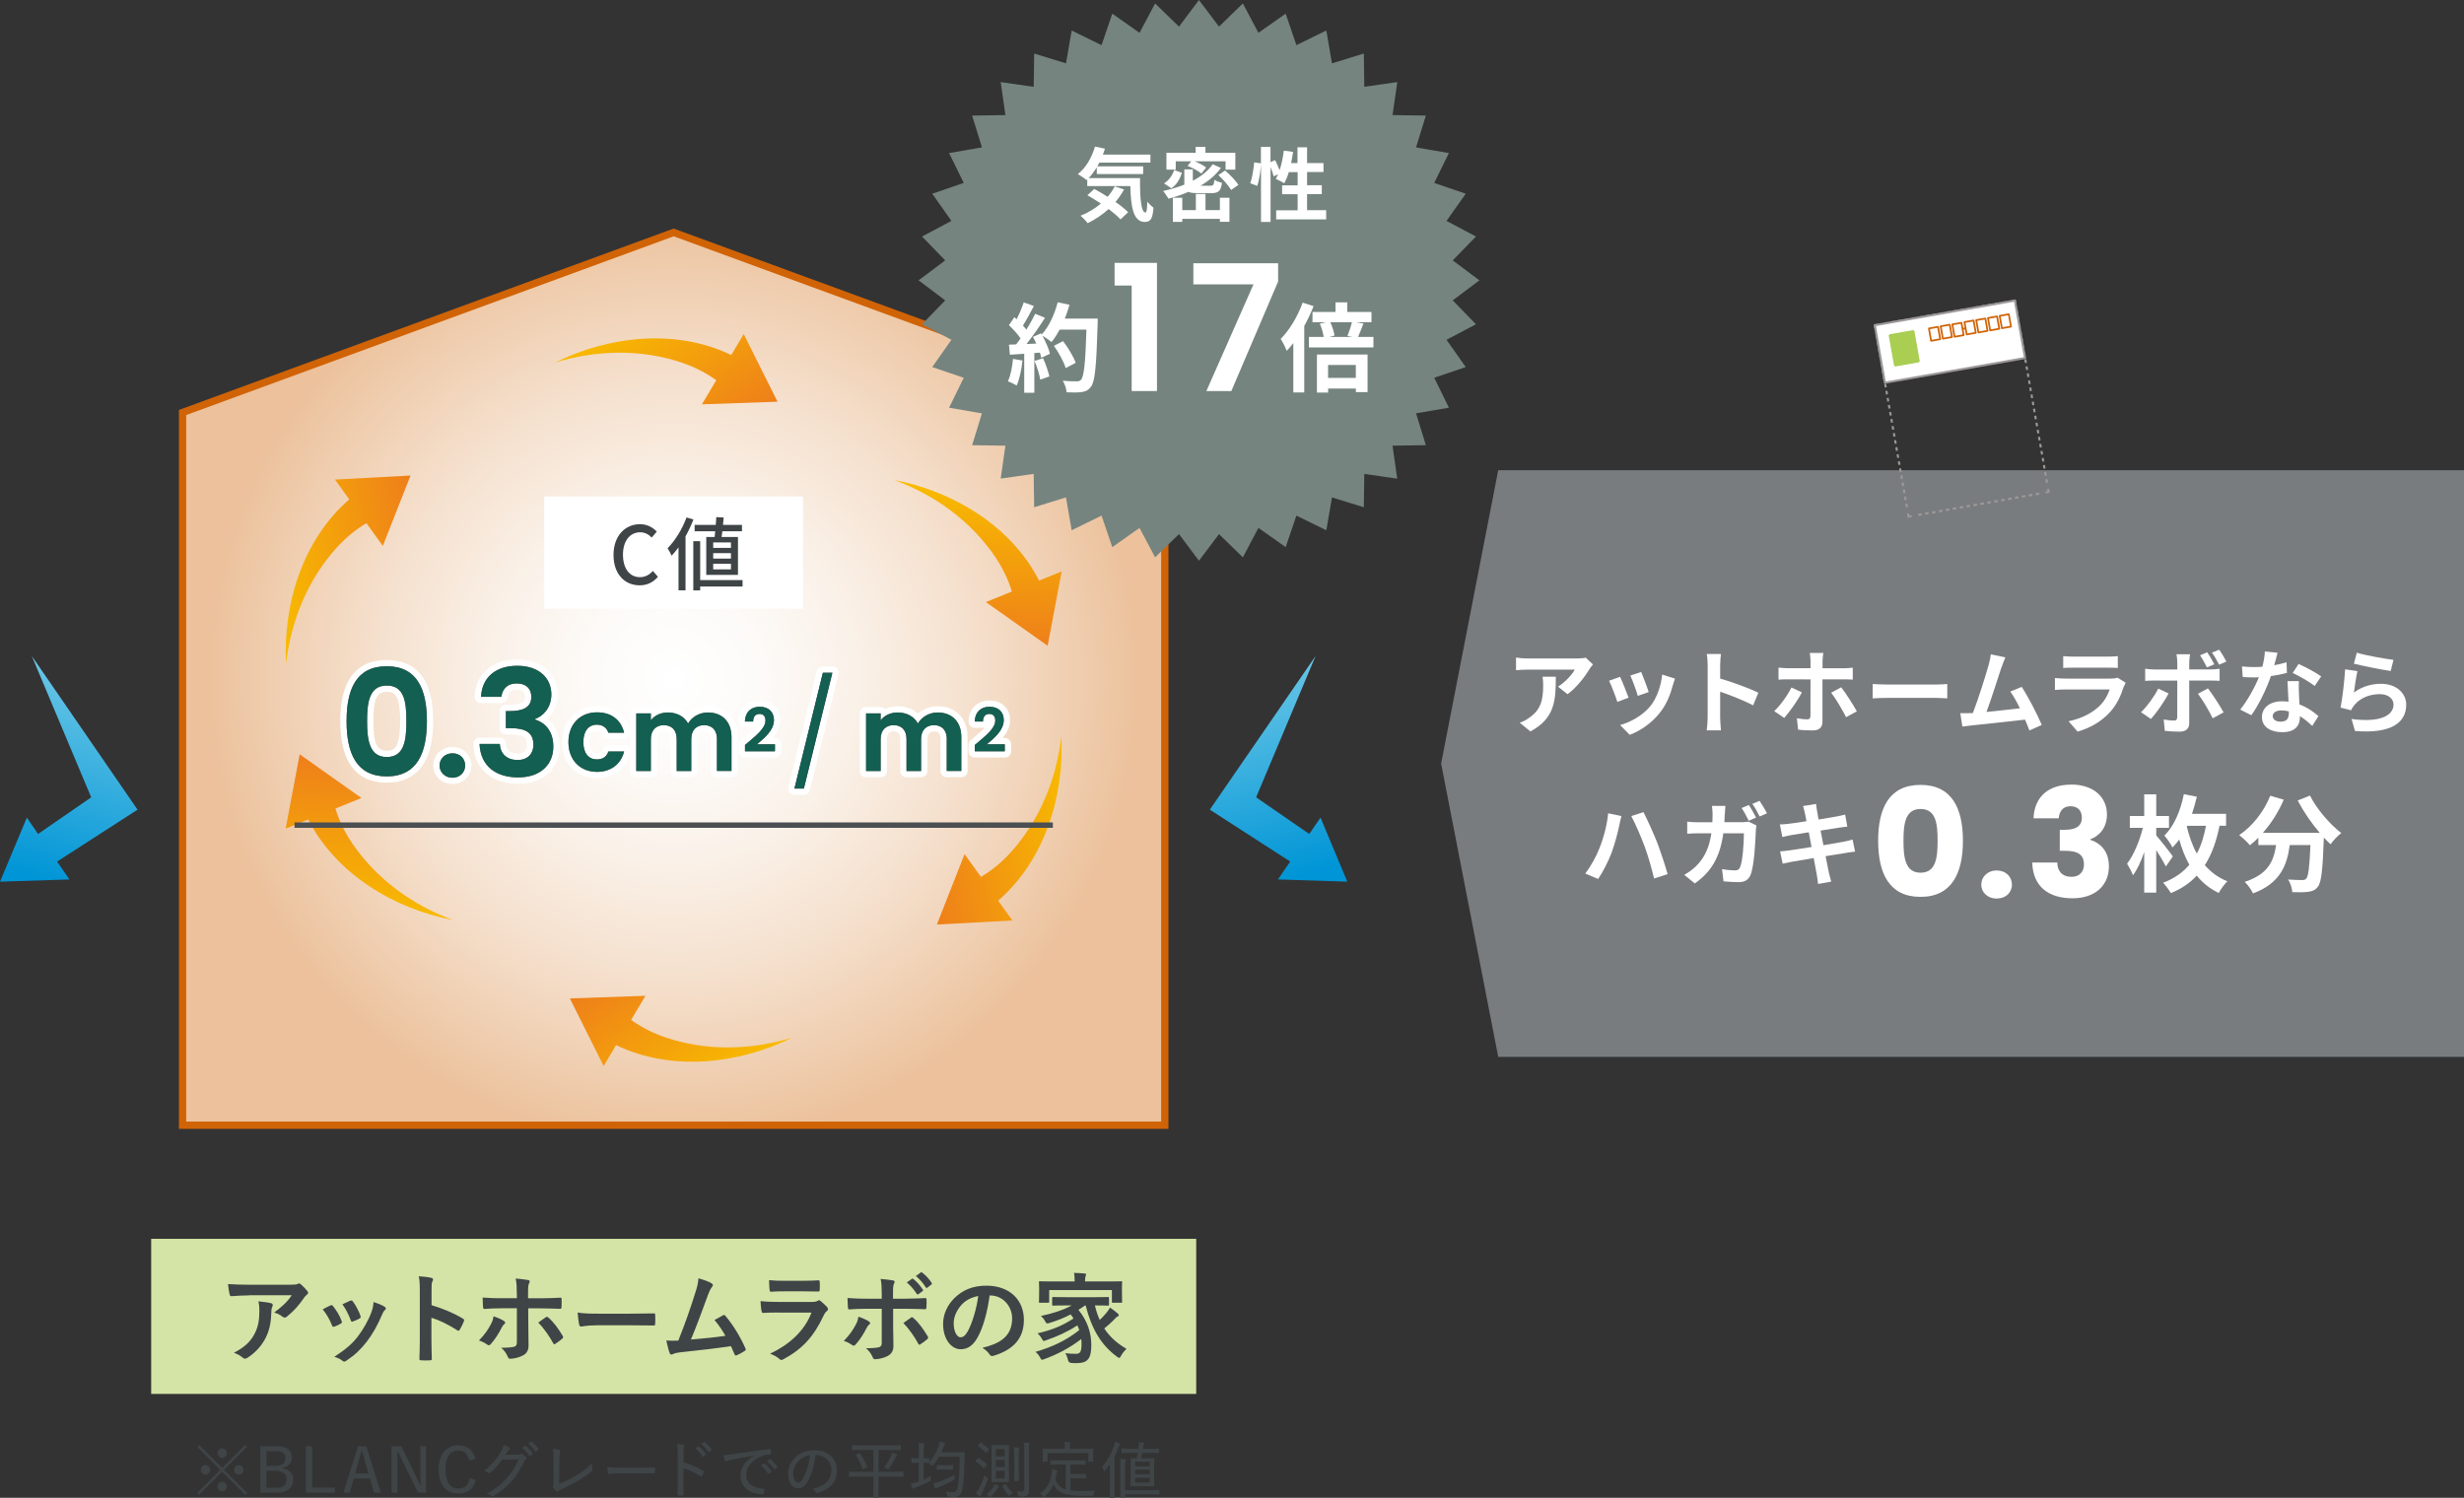 <?xml version="1.0" encoding="UTF-8"?><svg id="_レイヤー_1" xmlns="http://www.w3.org/2000/svg" width="365.07" height="221.93" xmlns:xlink="http://www.w3.org/1999/xlink" viewBox="0 0 365.07 221.93"><rect x="0" y="0" width="365.07" height="221.93" fill="#333333" stroke="none"/><defs><style>.cls-1{fill:url(#_新規グラデーションスウォッチ_3-4);}.cls-2{fill:url(#_新規グラデーションスウォッチ_3-2);}.cls-3{fill:url(#_新規グラデーションスウォッチ_3);}.cls-4{fill:#d3e4a6;}.cls-5{stroke:#4b4f52;stroke-width:.8px;}.cls-5,.cls-6,.cls-7,.cls-8,.cls-9,.cls-10,.cls-11,.cls-12,.cls-13{fill:none;}.cls-5,.cls-14,.cls-11{stroke-miterlimit:10;}.cls-15,.cls-16{fill:#fff;}.cls-17{fill:url(#_名称未設定グラデーション_2);}.cls-6{stroke-dasharray:.52 .52;}.cls-6,.cls-7,.cls-8,.cls-16,.cls-9,.cls-10,.cls-12,.cls-13{stroke-linejoin:round;}.cls-6,.cls-8,.cls-16,.cls-9,.cls-12,.cls-13{stroke:#9c9998;stroke-width:.31px;}.cls-7{stroke:#fff;stroke-linecap:round;stroke-width:1.86px;}.cls-18{fill:url(#_新規グラデーションスウォッチ_3-5);}.cls-19{fill:#75847f;}.cls-20{fill:url(#_新規グラデーションスウォッチ_3-3);}.cls-21{fill:#3f4447;}.cls-14{fill:url(#_名称未設定グラデーション_6);stroke-width:1.08px;}.cls-14,.cls-10{stroke:#d06306;}.cls-8{stroke-dasharray:.53 .53;}.cls-22{fill:#797c7f;}.cls-23{fill:#135f51;}.cls-24{fill:#a9ce52;}.cls-9{stroke-dasharray:.53 .53;}.cls-10{stroke-width:.26px;}.cls-25{fill:#393332;}.cls-26{fill:#81625d;}.cls-11{stroke:#75847f;stroke-width:.5px;}.cls-12{stroke-dasharray:.52 .52;}.cls-27{fill:url(#_新規グラデーションスウォッチ_3-6);}.cls-28{fill:url(#_名称未設定グラデーション_2-2);}</style><linearGradient id="_名称未設定グラデーション_2" x1="5551.73" y1="4792.96" x2="5585.23" y2="4792.96" gradientTransform="translate(6099.71 -3995.05) rotate(105.25)" gradientUnits="userSpaceOnUse"><stop offset="0" stop-color="#69c6e6"/><stop offset=".93" stop-color="#0095d6"/></linearGradient><linearGradient id="_名称未設定グラデーション_2-2" x1="3046.52" y1="-4392.99" x2="3080.02" y2="-4392.99" gradientTransform="translate(3621.36 -3995.05) rotate(74.75) scale(1 -1)" xlink:href="#_名称未設定グラデーション_2"/><radialGradient id="_名称未設定グラデーション_6" cx="99.81" cy="100.58" fx="99.81" fy="100.58" r="69.53" gradientUnits="userSpaceOnUse"><stop offset="0" stop-color="#fff"/><stop offset=".17" stop-color="#fdfbf9"/><stop offset=".39" stop-color="#faf1e8"/><stop offset=".64" stop-color="#f5e0cd"/><stop offset=".91" stop-color="#eec9a8"/><stop offset="1" stop-color="#ecc19b"/></radialGradient><linearGradient id="_新規グラデーションスウォッチ_3" x1="1996.8" y1="3806.22" x2="2020.04" y2="3806.22" gradientTransform="translate(2127.71 -3739.43) rotate(55.94)" gradientUnits="userSpaceOnUse"><stop offset="0" stop-color="#f8bb00"/><stop offset="1" stop-color="#ee7f1a"/></linearGradient><linearGradient id="_新規グラデーションスウォッチ_3-2" x1="4916.38" y1="4617.58" x2="4939.63" y2="4617.58" gradientTransform="translate(5028.61 -4580.65) rotate(93.18)" xlink:href="#_新規グラデーションスウォッチ_3"/><linearGradient id="_新規グラデーションスウォッチ_3-3" x1="79.18" y1="-1036.1" x2="102.42" y2="-1036.1" gradientTransform="translate(152.54 1118.84) rotate(-10.59)" xlink:href="#_新規グラデーションスウォッチ_3"/><linearGradient id="_新規グラデーションスウォッチ_3-4" x1="7327.83" y1="-3950.15" x2="7351.08" y2="-3950.15" gradientTransform="translate(7483.4 4019.19) rotate(-124.06)" xlink:href="#_新規グラデーションスウォッチ_3"/><linearGradient id="_新規グラデーションスウォッチ_3-5" x1="4466.16" y1="-4783.41" x2="4489.41" y2="-4783.41" gradientTransform="translate(4582.5 4860.41) rotate(-86.82)" xlink:href="#_新規グラデーションスウォッチ_3"/><linearGradient id="_新規グラデーションスウォッチ_3-6" x1="9317.2" y1="763.91" x2="9340.45" y2="763.91" gradientTransform="translate(9458.57 -839.08) rotate(169.41)" xlink:href="#_新規グラデーションスウォッチ_3"/></defs><polygon class="cls-22" points="365.07 69.67 221.98 69.67 213.52 113.14 221.98 156.6 365.07 156.6 365.07 69.67"/><path class="cls-15" d="M235.5,99.15c-.64,1.06-1.92,2.76-3.25,3.71l-1.41-1.12c1.08-.66,2.14-1.86,2.49-2.52h-7.06c-.57,0-1.02.04-1.65.09v-1.88c.52.08,1.09.14,1.65.14h7.3c.38,0,1.12-.04,1.38-.12l1.07,1c-.15.18-.41.5-.53.7ZM226.75,108.38l-1.58-1.29c.43-.15.92-.38,1.42-.75,1.72-1.19,2.05-2.63,2.05-4.85,0-.42-.03-.79-.09-1.22h1.96c0,3.36-.07,6.13-3.75,8.1Z"/><path class="cls-15" d="M241.28,103.38l-1.65.62c-.23-.73-.91-2.53-1.23-3.13l1.63-.58c.34.69.99,2.33,1.26,3.09ZM247.84,101.55c-.35,1.37-.92,2.78-1.84,3.97-1.26,1.63-2.95,2.76-4.54,3.36l-1.42-1.45c1.49-.39,3.37-1.42,4.5-2.83.92-1.15,1.57-2.95,1.73-4.65l1.9.61c-.16.43-.24.72-.32.99ZM244.28,102.54l-1.63.57c-.16-.66-.76-2.3-1.1-3.01l1.61-.53c.26.58.92,2.34,1.11,2.97Z"/><path class="cls-15" d="M253.01,98.53c0-.47-.04-1.15-.14-1.63h2.11c-.05.47-.12,1.07-.12,1.63v2.01c1.81.53,4.42,1.49,5.66,2.1l-.77,1.87c-1.4-.73-3.43-1.52-4.89-2.02v3.83c0,.39.07,1.34.12,1.9h-2.11c.08-.54.14-1.35.14-1.9v-7.79Z"/><path class="cls-15" d="M264.35,106.37l-1.48-1c.91-.85,1.99-2.34,2.55-3.5l1.55.72c-.62,1.21-1.88,2.98-2.61,3.78ZM270.03,97.94v1.08h3.14c.39,0,.98-.04,1.34-.09v1.77c-.42-.03-.95-.04-1.33-.04h-3.16v6.3c0,.79-.46,1.27-1.42,1.27-.72,0-1.52-.03-2.19-.12l-.18-1.68c.58.11,1.18.16,1.52.16s.47-.14.49-.49c.01-.5.01-4.8.01-5.43h0s-3.44-.01-3.44-.01c-.41,0-.92.01-1.3.05v-1.79c.41.04.88.09,1.3.09h3.44v-1.08c0-.35-.07-.95-.11-1.18h2.01c-.04.19-.12.84-.12,1.18ZM275.1,105.4l-1.58.87c-.58-1.15-1.55-2.79-2.21-3.63l1.48-.8c.69.87,1.78,2.58,2.32,3.56Z"/><path class="cls-15" d="M279.64,101.43h7.28c.64,0,1.23-.05,1.59-.08v2.13c-.33-.01-1.02-.07-1.59-.07h-7.28c-.77,0-1.68.03-2.18.07v-2.13c.49.04,1.48.08,2.18.08Z"/><path class="cls-15" d="M296.53,98.9c-.43,1.33-1.53,4.77-2.21,6.59,1.65-.16,3.58-.38,4.95-.54-.47-.98-.98-1.88-1.42-2.48l1.69-.69c.96,1.46,2.34,4.12,2.97,5.64l-1.83.81c-.18-.46-.39-1.02-.65-1.6-2.19.26-6.3.69-8.01.87-.34.04-.84.11-1.27.16l-.31-1.98c.46,0,1.04,0,1.49-.01.11,0,.24-.01.37-.01.79-2.01,1.95-5.72,2.34-7.13.19-.69.27-1.11.32-1.57l2.16.45c-.18.41-.38.91-.58,1.5Z"/><path class="cls-15" d="M314.66,101.72c-.41,1.32-.99,2.63-2,3.75-1.37,1.52-3.1,2.44-4.84,2.93l-1.34-1.53c2.03-.42,3.66-1.31,4.69-2.37.73-.75,1.15-1.59,1.4-2.34h-6.54c-.33,0-1,.01-1.57.07v-1.76c.57.04,1.15.08,1.57.08h6.71c.43,0,.8-.05.99-.14l1.21.75c-.09.18-.2.42-.26.57ZM307.1,97.29h5.22c.42,0,1.08-.01,1.46-.07v1.75c-.37-.03-1-.04-1.49-.04h-5.19c-.43,0-1.02.01-1.41.04v-1.75c.38.05.95.07,1.41.07Z"/><path class="cls-15" d="M318.68,106.53l-1.46-1c.91-.87,1.99-2.36,2.55-3.5l1.53.72c-.62,1.21-1.87,2.98-2.61,3.78ZM324.36,98.11v1.08h3.16c.38,0,.98-.04,1.34-.09v1.78c-.43-.03-.96-.04-1.33-.04h-3.17v6.3c0,.79-.45,1.27-1.41,1.27-.73,0-1.52-.04-2.21-.12l-.16-1.68c.58.11,1.18.16,1.5.16.35,0,.49-.14.5-.49.01-.5.01-4.8.01-5.43h0s-3.44-.01-3.44-.01c-.41,0-.94.01-1.32.05v-1.8c.41.05.88.11,1.32.11h3.44v-1.08c0-.35-.07-.95-.12-1.18h2.01c-.03.19-.12.84-.12,1.18ZM329.44,105.56l-1.6.87c-.58-1.17-1.54-2.81-2.19-3.63l1.48-.8c.69.87,1.78,2.58,2.32,3.56ZM328.08,98.43l-1.1.46c-.27-.54-.65-1.27-1.02-1.79l1.07-.45c.34.5.79,1.27,1.04,1.78ZM329.86,98.02l-1.07.47c-.29-.57-.68-1.27-1.06-1.79l1.07-.43c.37.5.81,1.27,1.06,1.75Z"/><path class="cls-15" d="M336.95,98.57c.66-.12,1.3-.27,1.83-.43l.05,1.57c-.62.16-1.46.34-2.37.47-.65,1.9-1.8,4.27-2.9,5.8l-1.64-.84c1.07-1.33,2.17-3.32,2.76-4.78-.24.01-.47.01-.7.01-.56,0-1.11-.01-1.69-.05l-.12-1.57c.58.07,1.3.09,1.8.09.41,0,.81-.01,1.23-.05.19-.75.34-1.56.37-2.26l1.87.19c-.11.43-.28,1.13-.49,1.86ZM340.61,102.66c.01.39.06,1.04.08,1.72,1.17.43,2.11,1.11,2.81,1.73l-.91,1.45c-.47-.43-1.09-1-1.83-1.45v.14c0,1.26-.69,2.24-2.62,2.24-1.68,0-3.01-.75-3.01-2.24,0-1.33,1.11-2.34,3-2.34.32,0,.62.03.94.05-.06-1-.12-2.21-.15-3.04h1.69c-.04.57-.01,1.14,0,1.73ZM337.9,106.93c.94,0,1.22-.51,1.22-1.26v-.27c-.35-.08-.72-.14-1.1-.14-.79,0-1.29.35-1.29.83,0,.5.42.84,1.17.84ZM339.69,99.72l.87-1.34c.98.42,2.66,1.34,3.35,1.84l-.96,1.42c-.79-.62-2.33-1.5-3.25-1.92Z"/><path class="cls-15" d="M348.76,102.61c1.23-.89,2.58-1.29,4-1.29,2.37,0,3.75,1.46,3.75,3.1,0,2.47-1.95,4.36-7.59,3.89l-.51-1.78c4.07.56,6.22-.43,6.22-2.15,0-.88-.84-1.53-2.02-1.53-1.53,0-2.91.57-3.77,1.6-.24.3-.38.51-.5.79l-1.56-.39c.27-1.33.58-3.98.68-5.67l1.82.26c-.18.75-.42,2.4-.52,3.17ZM354.62,97.77l-.41,1.65c-1.37-.18-4.39-.81-5.45-1.08l.43-1.63c1.29.41,4.24.92,5.42,1.06Z"/><path class="cls-15" d="M238.26,120.51l1.98.41c-.11.39-.27,1.06-.32,1.36-.19.96-.68,2.82-1.15,4.08-.49,1.31-1.29,2.86-1.99,3.88l-1.9-.8c.84-1.11,1.64-2.57,2.1-3.77.61-1.5,1.12-3.43,1.29-5.15ZM241.7,120.92l1.8-.58c.55,1.06,1.49,3.14,2.01,4.45.47,1.23,1.19,3.39,1.57,4.73l-2.01.65c-.38-1.6-.87-3.32-1.41-4.78-.52-1.42-1.4-3.41-1.96-4.46Z"/><path class="cls-15" d="M255.54,120.62c-.01.42-.03.81-.05,1.21h2.55c.34,0,.69-.03,1.02-.09l1.18.57c-.04.23-.09.57-.09.72-.06,1.46-.22,5.26-.8,6.64-.3.68-.81,1.04-1.75,1.04-.77,0-1.58-.07-2.24-.12l-.22-1.8c.66.11,1.37.18,1.9.18.43,0,.62-.14.77-.47.39-.85.57-3.56.57-5.03h-3.05c-.5,3.59-1.79,5.7-4.22,7.43l-1.57-1.27c.56-.31,1.23-.77,1.78-1.32,1.26-1.25,1.94-2.78,2.24-4.84h-1.79c-.46,0-1.21.01-1.79.07v-1.79c.57.07,1.27.09,1.79.09h1.94c.01-.38.03-.77.03-1.18,0-.3-.04-.92-.09-1.25h1.99c-.04.32-.07.89-.08,1.22ZM260.18,121.14l-1.08.47c-.28-.56-.69-1.36-1.06-1.88l1.07-.45c.34.5.81,1.36,1.07,1.86ZM261.8,120.51l-1.09.47c-.27-.57-.7-1.35-1.08-1.87l1.07-.45c.35.51.85,1.37,1.1,1.84Z"/><path class="cls-15" d="M267.16,119.43l1.91-.31c.04.27.08.73.15,1.06.03.19.11.64.22,1.25,1.15-.19,2.18-.35,2.67-.45.43-.08.95-.19,1.27-.28l.32,1.78c-.3.03-.84.11-1.25.16-.55.09-1.58.26-2.71.43.14.68.27,1.42.42,2.17,1.22-.2,2.33-.39,2.94-.51.53-.11,1.03-.22,1.38-.33l.37,1.79c-.37.03-.92.12-1.43.2-.65.11-1.75.28-2.94.47.22,1.11.41,2.02.49,2.44.09.41.23.89.35,1.33l-1.95.35c-.07-.5-.11-.98-.19-1.37-.07-.39-.24-1.33-.46-2.47-1.38.23-2.66.45-3.24.55-.58.11-1.04.2-1.36.28l-.38-1.82c.37-.01.97-.09,1.41-.15.62-.08,1.88-.28,3.25-.5-.14-.73-.29-1.49-.41-2.18-1.19.19-2.24.37-2.66.43-.43.09-.79.16-1.25.28l-.37-1.87c.43-.01.84-.04,1.26-.09.47-.05,1.52-.2,2.68-.39-.11-.57-.2-1.02-.24-1.23-.08-.39-.18-.7-.27-1.03Z"/><path class="cls-15" d="M284.55,116.3c4.65,0,6.28,3.49,6.28,8.27s-1.63,8.32-6.28,8.32-6.28-3.49-6.28-8.32,1.63-8.27,6.28-8.27ZM284.55,119.87c-2.26,0-2.53,2.19-2.53,4.7s.27,4.74,2.53,4.74,2.53-2.15,2.53-4.74-.27-4.7-2.53-4.7Z"/><path class="cls-15" d="M295.83,133.14c-1.36,0-2.28-.92-2.28-2.06s.92-2.1,2.28-2.1,2.26.92,2.26,2.1-.92,2.06-2.26,2.06Z"/><path class="cls-15" d="M306.87,116.25c3.44,0,5.3,1.97,5.3,4.43,0,2.15-1.34,3.29-2.46,3.67v.09c1.63.54,2.75,1.79,2.75,3.94,0,2.75-1.97,4.72-5.39,4.72s-5.86-1.61-5.97-5.3h3.71c.02,1.27.71,2.12,2.12,2.12,1.18,0,1.83-.76,1.83-1.83,0-1.45-.87-2.03-2.86-2.03h-.72v-3.11h.72c1.3,0,2.55-.31,2.55-1.79,0-1.1-.65-1.7-1.68-1.7-1.23,0-1.68.89-1.74,1.79h-3.74c.13-3.22,2.24-4.99,5.57-4.99Z"/><path class="cls-15" d="M320.9,128.38c-.31-.61-.87-1.56-1.43-2.42v6.3h-1.78v-6c-.47,1.36-1.03,2.59-1.67,3.43-.17-.5-.59-1.26-.87-1.71.98-1.26,1.87-3.41,2.34-5.32h-1.93v-1.75h2.13v-3.21h1.78v3.21h1.89v1.75h-1.89v1.12c.65.75,2.15,2.65,2.46,3.12l-1.03,1.48ZM328.85,122.36c-.45,2.17-1.09,4.15-2.18,5.83.87,1.01,1.95,1.84,3.34,2.39-.39.36-1,1.2-1.28,1.73-1.34-.64-2.4-1.51-3.26-2.57-.98,1.08-2.23,1.93-3.82,2.59-.25-.42-.8-1.15-1.15-1.53,1.68-.64,2.93-1.54,3.88-2.67-.67-1.17-1.14-2.46-1.5-3.73-.31.41-.64.81-1,1.17-.2-.44-.83-1.34-1.2-1.76,1.43-1.39,2.4-3.68,2.88-6.13l1.93.37c-.2.86-.45,1.73-.72,2.54h5.05v1.76h-.98ZM324,122.47c.33,1.36.79,2.74,1.48,4.01.67-1.23,1.08-2.62,1.36-4.12h-2.79l-.05.11Z"/><path class="cls-15" d="M342.25,117.88c.98,1.98,2.93,4.24,4.63,5.55-.5.39-1.22,1.14-1.58,1.67-.33-.3-.65-.64-1-1v.11c-.17,4.71-.36,6.55-.9,7.2-.39.5-.81.65-1.42.73-.53.08-1.43.08-2.35.05-.03-.56-.28-1.34-.61-1.87.86.06,1.67.08,2.06.08.28,0,.45-.03.62-.22.31-.33.48-1.71.62-4.97h-3.07c-.39,2.99-1.4,5.66-5.44,7.17-.23-.53-.78-1.29-1.23-1.71,3.52-1.14,4.33-3.18,4.65-5.46h-2.63v-1.09c-.41.42-.83.8-1.25,1.12-.34-.42-1.14-1.17-1.59-1.5,1.95-1.31,3.66-3.46,4.6-5.83l2,.58c-.76,1.79-1.85,3.51-3.09,4.91h8.42c-1.23-1.43-2.4-3.15-3.26-4.79l1.82-.73Z"/><rect class="cls-4" x="22.4" y="183.56" width="154.83" height="22.98"/><path class="cls-21" d="M36.89,191.94c-.83,0-1.72.06-2.59.12-.17.01-.23-.09-.26-.22-.12-.41-.21-1.14-.26-1.58.99.07,1.8.1,2.97.1h6.27c.61,0,.86-.03,1.01-.09.07-.03.2-.1.28-.1.12,0,.23.09.34.2.32.28.6.58.88.92.07.09.12.17.12.26,0,.12-.07.22-.2.31-.16.12-.28.26-.39.42-.69,1.04-1.59,2.05-2.57,2.82-.09.09-.19.13-.31.13s-.25-.06-.35-.15c-.36-.29-.73-.45-1.21-.6,1.17-.88,1.88-1.5,2.61-2.56h-6.31ZM37.71,197.64c.55-1.04.72-2.03.72-3.45,0-.54-.03-.88-.15-1.37.72.07,1.48.17,1.88.28.19.04.25.15.25.28,0,.09-.03.17-.07.26-.1.2-.12.35-.13.6-.04,1.42-.19,2.72-.86,4.02-.57,1.1-1.45,2.13-2.66,2.91-.13.09-.26.15-.41.15-.1,0-.2-.04-.29-.13-.35-.31-.77-.54-1.33-.75,1.59-.83,2.43-1.62,3.05-2.79Z"/><path class="cls-21" d="M48.96,193.43c.16-.07.26-.06.38.1.51.64.98,1.39,1.26,2.16.03.1.06.16.06.22,0,.09-.06.13-.17.21-.35.21-.6.32-.94.45-.21.07-.29,0-.37-.21-.34-.85-.79-1.65-1.37-2.35.5-.28.85-.44,1.15-.58ZM56.98,193.62c.12.09.19.16.19.25s-.04.16-.16.26c-.22.19-.32.48-.44.75-.63,1.49-1.39,2.82-2.21,3.89-.96,1.23-1.77,2-3.01,2.82-.12.09-.23.16-.35.16-.07,0-.16-.03-.23-.1-.36-.29-.7-.45-1.24-.61,1.75-1.15,2.63-1.9,3.51-3.04.73-.95,1.55-2.38,1.97-3.52.19-.54.28-.86.34-1.55.61.19,1.27.45,1.64.7ZM51.91,192.73c.16-.07.26-.06.38.12.39.51.89,1.43,1.12,2.13.07.22.04.29-.15.39-.28.16-.6.31-1.01.45-.16.06-.22-.01-.29-.22-.34-.86-.67-1.56-1.23-2.34.59-.28.92-.44,1.17-.54Z"/><path class="cls-21" d="M63.93,193.39c1.78.55,3.2,1.12,4.65,1.99.16.09.23.19.16.38-.19.48-.42.94-.63,1.27-.06.1-.12.16-.19.16-.04,0-.1-.02-.16-.07-1.35-.86-2.66-1.51-3.84-1.87v3.23c0,.95.03,1.81.06,2.86.01.17-.06.22-.26.22-.42.03-.88.03-1.3,0-.21,0-.28-.04-.28-.22.04-1.08.06-1.94.06-2.88v-7.19c0-1.1-.04-1.58-.15-2.16.67.04,1.4.12,1.83.23.2.04.28.13.28.25,0,.09-.04.2-.12.34-.1.19-.1.56-.1,1.37v2.09Z"/><path class="cls-21" d="M74.63,195.71c.13.09.22.17.22.28,0,.07-.04.15-.16.23-.14.12-.25.26-.36.5-.38.77-1.02,1.8-1.62,2.44-.1.12-.19.17-.29.17-.06,0-.13-.03-.22-.09-.42-.28-.83-.51-1.24-.61.85-.88,1.37-1.64,1.77-2.41.22-.39.32-.72.39-1.18.6.19,1.15.44,1.52.67ZM76.57,191.69c0-.92-.03-1.59-.16-2.25.69.06,1.45.15,1.81.22.17.03.26.1.26.22,0,.07-.03.16-.09.26-.13.25-.15.58-.15,1.46v.77h1.8c1.27,0,2.26-.06,2.98-.09.13-.01.19.07.19.23.01.38.01.76-.01,1.14-.01.19-.06.29-.21.28-.9-.03-2.02-.07-3.01-.07h-1.72l.02,2.95c0,.77.03,1.4.03,2.54,0,.72-.26,1.2-.86,1.5-.47.26-1.26.47-1.87.48-.17,0-.26-.09-.35-.31-.22-.51-.52-.94-.98-1.32.99,0,1.64-.06,1.99-.17.23-.1.34-.26.34-.64v-5.04h-2.29c-.83,0-1.84.04-2.53.1-.13,0-.19-.12-.19-.29-.01-.26-.06-.92-.06-1.4,1.11.09,2,.1,2.75.1h2.32v-.69ZM80.86,195.19c.07-.06.13-.07.19-.07.09,0,.15.04.22.13.72.61,1.42,1.56,2.09,2.67.06.09.07.16.07.22,0,.09-.04.16-.15.23-.23.22-.64.51-.98.73-.07.04-.13.09-.17.09-.06,0-.1-.04-.16-.15-.53-.98-1.33-2.16-2.22-3.07.39-.29.77-.54,1.11-.79Z"/><path class="cls-21" d="M88.29,196.38c-1.45,0-2,.18-2.15.18-.17,0-.29-.09-.34-.31-.07-.34-.16-1.02-.22-1.77.95.15,1.68.17,3.16.17h4.71c1.11,0,2.23-.03,3.36-.04.22-.02.26.03.26.2.03.44.03.94,0,1.37,0,.17-.06.23-.26.22-1.1-.01-2.18-.03-3.26-.03h-5.26Z"/><path class="cls-21" d="M105.45,190.18c.1.07.18.15.18.23,0,.07-.04.17-.15.29-.26.34-.44.79-.6,1.21-.82,2.24-1.59,4.38-2.51,6.57,2.25-.19,3.48-.31,5.11-.55-.45-.8-.99-1.61-1.62-2.34.44-.23.86-.48,1.27-.7.16-.09.25-.03.35.09,1.14,1.33,2.24,3.16,2.95,4.78.04.07.06.13.06.19,0,.09-.06.17-.19.25-.35.23-.72.42-1.11.6-.06.03-.12.04-.17.04-.09,0-.16-.07-.21-.21-.17-.41-.34-.79-.51-1.17-2.34.35-4.56.6-6.94.85-.97.1-1.36.17-1.71.35-.19.09-.35.06-.42-.15-.12-.25-.31-.98-.51-1.88.58.04,1.2.03,1.78.01,1.04-2.61,1.8-4.78,2.56-7.23.24-.76.38-1.27.42-2,.89.26,1.52.47,1.97.76Z"/><path class="cls-21" d="M115.25,194.48c-.73,0-1.46.01-2.19.06-.13,0-.19-.09-.22-.28-.09-.36-.12-.9-.16-1.47.83.09,1.72.12,2.69.12h5.01c.25,0,.54-.03.77-.16.07-.06.13-.09.19-.09.07,0,.15.04.22.1.35.28.75.64.98.91.1.1.14.21.14.31,0,.09-.04.19-.16.28-.23.19-.34.35-.5.69-1.46,3.11-3.14,4.94-5.96,6.46-.12.06-.2.1-.29.1-.1,0-.21-.06-.32-.17-.39-.35-.86-.57-1.36-.76,2.7-1.26,5.08-3.27,6.14-6.09h-4.98ZM116.23,191.34c-.66,0-1.39.01-2,.06-.15,0-.19-.09-.21-.32-.04-.31-.07-.95-.07-1.4.89.09,1.33.1,2.4.1h2.63c.95,0,1.72-.04,2.29-.07.13,0,.18.07.18.23.03.36.03.77,0,1.14,0,.25-.04.31-.26.29-.48,0-1.17-.03-2.06-.03h-2.89Z"/><path class="cls-21" d="M128.7,195.77c.13.09.22.18.22.28,0,.07-.04.15-.16.23-.15.12-.25.26-.37.5-.38.77-1.02,1.8-1.62,2.44-.1.12-.19.17-.29.17-.06,0-.13-.03-.22-.09-.42-.28-.83-.51-1.24-.61.85-.88,1.37-1.64,1.77-2.41.22-.39.32-.72.39-1.18.6.19,1.15.44,1.52.67ZM130.64,191.75c0-.92-.03-1.59-.16-2.25.69.06,1.45.15,1.81.22.18.03.26.1.26.22,0,.07-.03.16-.09.26-.13.25-.15.59-.15,1.46v.77h1.8c1.27,0,2.26-.06,2.98-.09.13-.02.19.07.19.23.01.38.01.76-.02,1.14-.01.19-.06.29-.2.28-.91-.03-2.02-.07-3.01-.07h-1.72v2.95c.01.77.04,1.4.04,2.54,0,.72-.26,1.2-.86,1.51-.47.26-1.26.47-1.87.48-.17,0-.26-.09-.35-.31-.22-.51-.53-.94-.98-1.32.99,0,1.64-.06,1.99-.17.23-.1.34-.26.34-.64v-5.04h-2.29c-.83,0-1.84.04-2.53.1-.13,0-.19-.12-.19-.29-.01-.26-.06-.92-.06-1.4,1.11.09,2,.1,2.75.1h2.32v-.69ZM134.94,195.25c.07-.06.13-.07.19-.07.09,0,.15.04.22.13.72.61,1.42,1.57,2.09,2.68.06.09.07.16.07.22,0,.09-.04.16-.14.23-.24.22-.64.51-.98.73-.07.04-.13.09-.17.09-.06,0-.1-.04-.16-.15-.53-.98-1.33-2.16-2.22-3.07.39-.29.77-.54,1.11-.79ZM135.12,189.49c.07-.06.13-.04.22.03.45.35.98.94,1.39,1.56.06.09.06.16-.04.23l-.61.45c-.1.07-.17.06-.25-.04-.44-.67-.91-1.23-1.48-1.7l.77-.54ZM136.42,188.54c.09-.06.13-.04.22.03.54.41,1.07.99,1.39,1.51.06.09.07.18-.04.26l-.58.45c-.12.09-.19.04-.25-.04-.39-.63-.86-1.18-1.46-1.68l.73-.53Z"/><path class="cls-21" d="M146.63,191.94c-.34,2.48-.95,4.76-1.83,6.3-.63,1.1-1.39,1.68-2.48,1.68-1.28,0-2.59-1.37-2.59-3.75,0-1.4.6-2.75,1.65-3.8,1.23-1.23,2.78-1.87,4.75-1.87,3.51,0,5.57,2.16,5.57,5.07,0,2.72-1.53,4.43-4.5,5.32-.31.09-.44.03-.63-.26-.16-.25-.47-.59-1.02-.92,2.47-.59,4.41-1.61,4.41-4.37,0-1.74-1.32-3.39-3.27-3.39h-.06ZM142.44,193.36c-.7.79-1.14,1.77-1.14,2.7,0,1.34.54,2.09.99,2.09.38,0,.7-.19,1.1-.89.64-1.18,1.3-3.29,1.55-5.23-1.02.21-1.84.61-2.5,1.33Z"/><path class="cls-21" d="M160.77,193.42c-.34.25-.67.47-.99.66,1.3,1.59,1.91,3.37,1.91,5.17,0,2.05-.5,2.73-2.21,2.73-.25,0-.5,0-.76-.03q-.39-.03-.47-.39c-.1-.42-.23-.79-.42-1.05.64.07,1.21.09,1.52.09.61,0,.89-.17.89-1.4,0-.26-.01-.54-.04-.79-1.72,1.32-3.42,2.21-5.45,2.97-.18.06-.28.1-.35.1-.12,0-.17-.09-.29-.32-.22-.41-.38-.58-.69-.85,2.61-.76,4.62-1.75,6.49-3.23-.09-.23-.17-.47-.29-.7-1.42.94-2.91,1.61-4.62,2.21-.17.06-.28.1-.35.1-.1,0-.16-.09-.28-.31-.19-.34-.41-.6-.64-.82,2.23-.5,3.74-1.18,5.32-2.19-.13-.2-.26-.41-.42-.61-1.01.53-2,.92-3.14,1.27-.42.12-.44.1-.6-.18-.23-.44-.38-.6-.67-.86,1.93-.41,3.35-.9,4.57-1.56h-.76c-1.39,0-1.87.03-1.96.03-.16,0-.18-.02-.18-.18v-.92c0-.16.02-.18.18-.18.09,0,.57.03,1.96.03h4.15c1.4,0,1.88-.03,1.97-.03.15,0,.16.02.16.18v.92c0,.16-.01.18-.16.18-.09,0-.57-.03-1.93-.03.19.79.42,1.51.72,2.15.28-.26.55-.54.9-.95.25-.28.47-.61.63-.88.45.31.77.56,1.07.82.16.12.22.21.22.29,0,.12-.1.19-.19.22-.19.07-.34.28-.64.59-.44.42-.89.83-1.32,1.17.79,1.21,1.86,2.19,3.29,3.02-.31.31-.57.6-.79,1.01-.13.23-.19.34-.29.34-.06,0-.15-.07-.31-.17-2.47-1.81-3.81-4.28-4.66-7.6h-.07ZM164.17,189.88c1.34,0,1.83-.03,1.93-.03.15,0,.16.01.16.16,0,.09-.03.34-.03.7v.6c0,1.24.03,1.48.03,1.56,0,.15-.01.16-.16.16h-1.2c-.15,0-.16-.01-.16-.16v-1.72h-9.29v1.72c0,.15-.01.16-.16.16h-1.2c-.15,0-.16-.01-.16-.16,0-.09.03-.32.03-1.56v-.48c0-.48-.03-.72-.03-.82,0-.15.01-.16.16-.16.1,0,.59.03,1.93.03h3.2v-.03c0-.48-.01-.88-.1-1.24.53.01,1.07.04,1.58.09.15.01.22.07.22.13,0,.1-.04.18-.09.29-.04.12-.07.31-.07.73v.03h3.42Z"/><g id="_アートワーク_159"><polygon class="cls-17" points="5.64 123.57 13.51 118.14 4.71 97.2 20.38 119.97 8.46 127.66 10.29 130.31 0 130.64 3.98 121.15 5.64 123.57"/></g><g id="_アートワーク_159-2"><polygon class="cls-28" points="193.98 123.57 186.11 118.14 194.92 97.2 179.25 119.97 191.16 127.66 189.34 130.31 199.62 130.64 195.65 121.15 193.98 123.57"/></g><polygon class="cls-14" points="172.58 166.73 27.05 166.73 27.05 61.12 99.81 34.44 172.58 61.12 172.58 166.73"/><path class="cls-3" d="M108.34,52.6c-8.21-3.95-18.19-2.82-26.07,1.11,6.15-1.88,12.72-2,18.74.02,1.87.64,3.62,1.52,5.11,2.61l-2.12,3.57,11.2-.39-5.01-10.02-1.84,3.1Z"/><path class="cls-2" d="M153.95,86.02c-4.15-8.11-12.77-13.25-21.43-14.89,6.04,2.23,11.34,6.11,14.91,11.35,1.1,1.64,1.97,3.4,2.49,5.17l-3.85,1.56,9.15,6.47,2.08-11.01-3.35,1.36Z"/><path class="cls-20" d="M51.74,74c-6.89,5.96-9.83,15.56-9.36,24.35.73-6.39,3.23-12.47,7.48-17.18,1.33-1.46,2.83-2.72,4.43-3.65l2.43,3.37,4.1-10.43-11.19.6,2.11,2.93Z"/><path class="cls-1" d="M91.29,154.86c8.21,3.95,18.19,2.82,26.07-1.11-6.15,1.88-12.72,2-18.74-.02-1.87-.64-3.62-1.52-5.11-2.61l2.12-3.57-11.2.39,5.01,10.02,1.84-3.1Z"/><path class="cls-18" d="M45.67,121.43c4.15,8.11,12.77,13.25,21.43,14.89-6.04-2.23-11.34-6.11-14.91-11.35-1.1-1.64-1.97-3.4-2.49-5.17l3.85-1.56-9.15-6.47-2.08,11.01,3.35-1.36Z"/><path class="cls-27" d="M147.89,133.45c6.89-5.96,9.83-15.56,9.36-24.35-.73,6.39-3.23,12.47-7.48,17.18-1.33,1.46-2.83,2.72-4.43,3.65l-2.43-3.37-4.1,10.43,11.19-.6-2.11-2.93Z"/><path class="cls-7" d="M57.3,98.72c4.54,0,5.95,3.48,5.95,8.13s-1.41,8.19-5.95,8.19-5.95-3.5-5.95-8.19,1.41-8.13,5.95-8.13ZM57.3,101.58c-2.6,0-2.91,2.51-2.91,5.26s.31,5.33,2.91,5.33,2.91-2.47,2.91-5.33-.31-5.26-2.91-5.26Z"/><path class="cls-7" d="M67.05,115.24c-1.12,0-1.92-.79-1.92-1.81s.79-1.81,1.92-1.81,1.87.79,1.87,1.81-.79,1.81-1.87,1.81Z"/><path class="cls-7" d="M76.62,98.65c3.3,0,5.07,1.87,5.07,4.25,0,2-1.26,3.24-2.42,3.63v.09c1.63.51,2.71,1.83,2.71,4.01,0,2.62-1.85,4.56-5.22,4.56-3.17,0-5.57-1.59-5.71-4.96h3c.07,1.39.99,2.38,2.64,2.38,1.54,0,2.34-.97,2.34-2.25,0-1.81-1.15-2.47-3.44-2.47h-.64v-2.53h.64c1.81,0,3.13-.51,3.13-2.09,0-1.26-.77-2-2.18-2-1.5,0-2.14.97-2.25,1.98h-3.02c.15-2.97,2.27-4.6,5.35-4.6Z"/><path class="cls-7" d="M88.45,105.55c2.13,0,3.56,1.11,4.02,3.02h-2.33c-.25-.72-.82-1.19-1.71-1.19-1.2,0-2,.91-2,2.58s.8,2.56,2,2.56c.89,0,1.45-.4,1.71-1.17h2.33c-.46,1.82-1.9,3.02-4.02,3.02-2.47,0-4.23-1.73-4.23-4.41s1.76-4.41,4.23-4.41Z"/><path class="cls-7" d="M106.23,109.52c0-1.36-.76-2.07-1.9-2.07s-1.91.71-1.91,2.07v4.72h-2.16v-4.72c0-1.36-.76-2.07-1.9-2.07s-1.93.71-1.93,2.07v4.72h-2.16v-8.54h2.16v1.03c.54-.71,1.45-1.16,2.51-1.16,1.33,0,2.42.57,3.01,1.63.55-.97,1.68-1.63,2.93-1.63,2.05,0,3.5,1.3,3.5,3.65v5.01h-2.16v-4.72Z"/><path class="cls-7" d="M110.37,110.39c1.48-1.26,3.04-2.42,3.04-3.62,0-.58-.26-.98-.88-.98s-.93.43-.94,1.12h-1.22c.05-1.5,1.01-2.19,2.18-2.19,1.41,0,2.12.84,2.12,1.98,0,1.52-1.46,2.7-2.5,3.58h2.65v1.04h-4.44v-.93Z"/><path class="cls-7" d="M121.92,99.69h1.4l-4.22,17.15h-1.39l4.21-17.15Z"/><path class="cls-7" d="M140.28,109.52c0-1.36-.76-2.07-1.9-2.07s-1.91.71-1.91,2.07v4.72h-2.16v-4.72c0-1.36-.76-2.07-1.9-2.07s-1.93.71-1.93,2.07v4.72h-2.16v-8.54h2.16v1.03c.54-.71,1.45-1.16,2.51-1.16,1.33,0,2.42.57,3.01,1.63.55-.97,1.68-1.63,2.93-1.63,2.05,0,3.5,1.3,3.5,3.65v5.01h-2.16v-4.72Z"/><path class="cls-7" d="M144.42,110.39c1.48-1.26,3.04-2.42,3.04-3.62,0-.58-.26-.98-.88-.98s-.93.43-.94,1.12h-1.22c.05-1.5,1.01-2.19,2.18-2.19,1.41,0,2.12.84,2.12,1.98,0,1.52-1.46,2.7-2.5,3.58h2.65v1.04h-4.44v-.93Z"/><path class="cls-26" d="M57.3,98.72c4.54,0,5.95,3.48,5.95,8.13s-1.41,8.19-5.95,8.19-5.95-3.5-5.95-8.19,1.41-8.13,5.95-8.13ZM57.3,101.58c-2.6,0-2.91,2.51-2.91,5.26s.31,5.33,2.91,5.33,2.91-2.47,2.91-5.33-.31-5.26-2.91-5.26Z"/><path class="cls-26" d="M67.05,115.24c-1.12,0-1.92-.79-1.92-1.81s.79-1.81,1.92-1.81,1.87.79,1.87,1.81-.79,1.81-1.87,1.81Z"/><path class="cls-26" d="M76.62,98.65c3.3,0,5.07,1.87,5.07,4.25,0,2-1.26,3.24-2.42,3.63v.09c1.63.51,2.71,1.83,2.71,4.01,0,2.62-1.85,4.56-5.22,4.56-3.17,0-5.57-1.59-5.71-4.96h3c.07,1.39.99,2.38,2.64,2.38,1.54,0,2.34-.97,2.34-2.25,0-1.81-1.15-2.47-3.44-2.47h-.64v-2.53h.64c1.81,0,3.13-.51,3.13-2.09,0-1.26-.77-2-2.18-2-1.5,0-2.14.97-2.25,1.98h-3.02c.15-2.97,2.27-4.6,5.35-4.6Z"/><path class="cls-26" d="M88.45,105.55c2.13,0,3.56,1.11,4.02,3.02h-2.33c-.25-.72-.82-1.19-1.71-1.19-1.2,0-2,.91-2,2.58s.8,2.56,2,2.56c.89,0,1.45-.4,1.71-1.17h2.33c-.46,1.82-1.9,3.02-4.02,3.02-2.47,0-4.23-1.73-4.23-4.41s1.76-4.41,4.23-4.41Z"/><path class="cls-26" d="M106.23,109.52c0-1.36-.76-2.07-1.9-2.07s-1.91.71-1.91,2.07v4.72h-2.16v-4.72c0-1.36-.76-2.07-1.9-2.07s-1.93.71-1.93,2.07v4.72h-2.16v-8.54h2.16v1.03c.54-.71,1.45-1.16,2.51-1.16,1.33,0,2.42.57,3.01,1.63.55-.97,1.68-1.63,2.93-1.63,2.05,0,3.5,1.3,3.5,3.65v5.01h-2.16v-4.72Z"/><path class="cls-26" d="M110.37,110.39c1.48-1.26,3.04-2.42,3.04-3.62,0-.58-.26-.98-.88-.98s-.93.43-.94,1.12h-1.22c.05-1.5,1.01-2.19,2.18-2.19,1.41,0,2.12.84,2.12,1.98,0,1.52-1.46,2.7-2.5,3.58h2.65v1.04h-4.44v-.93Z"/><path class="cls-25" d="M121.92,99.69h1.4l-4.22,17.15h-1.39l4.21-17.15Z"/><path class="cls-26" d="M140.28,109.52c0-1.36-.76-2.07-1.9-2.07s-1.91.71-1.91,2.07v4.72h-2.16v-4.72c0-1.36-.76-2.07-1.9-2.07s-1.93.71-1.93,2.07v4.72h-2.16v-8.54h2.16v1.03c.54-.71,1.45-1.16,2.51-1.16,1.33,0,2.42.57,3.01,1.63.55-.97,1.68-1.63,2.93-1.63,2.05,0,3.5,1.3,3.5,3.65v5.01h-2.16v-4.72Z"/><path class="cls-26" d="M144.42,110.39c1.48-1.26,3.04-2.42,3.04-3.62,0-.58-.26-.98-.88-.98s-.93.43-.94,1.12h-1.22c.05-1.5,1.01-2.19,2.18-2.19,1.41,0,2.12.84,2.12,1.98,0,1.52-1.46,2.7-2.5,3.58h2.65v1.04h-4.44v-.93Z"/><path class="cls-23" d="M57.3,98.72c4.54,0,5.95,3.48,5.95,8.13s-1.41,8.19-5.95,8.19-5.95-3.5-5.95-8.19,1.41-8.13,5.95-8.13ZM57.3,101.58c-2.6,0-2.91,2.51-2.91,5.26s.31,5.33,2.91,5.33,2.91-2.47,2.91-5.33-.31-5.26-2.91-5.26Z"/><path class="cls-23" d="M67.05,115.24c-1.12,0-1.92-.79-1.92-1.81s.79-1.81,1.92-1.81,1.87.79,1.87,1.81-.79,1.81-1.87,1.81Z"/><path class="cls-23" d="M76.62,98.65c3.3,0,5.07,1.87,5.07,4.25,0,2-1.26,3.24-2.42,3.63v.09c1.63.51,2.71,1.83,2.71,4.01,0,2.62-1.85,4.56-5.22,4.56-3.17,0-5.57-1.59-5.71-4.96h3c.07,1.39.99,2.38,2.64,2.38,1.54,0,2.34-.97,2.34-2.25,0-1.81-1.15-2.47-3.44-2.47h-.64v-2.53h.64c1.81,0,3.13-.51,3.13-2.09,0-1.26-.77-2-2.18-2-1.5,0-2.14.97-2.25,1.98h-3.02c.15-2.97,2.27-4.6,5.35-4.6Z"/><path class="cls-23" d="M88.45,105.55c2.13,0,3.56,1.11,4.02,3.02h-2.33c-.25-.72-.82-1.19-1.71-1.19-1.2,0-2,.91-2,2.58s.8,2.56,2,2.56c.89,0,1.45-.4,1.71-1.17h2.33c-.46,1.82-1.9,3.02-4.02,3.02-2.47,0-4.23-1.73-4.23-4.41s1.76-4.41,4.23-4.41Z"/><path class="cls-23" d="M106.23,109.52c0-1.36-.76-2.07-1.9-2.07s-1.91.71-1.91,2.07v4.72h-2.16v-4.72c0-1.36-.76-2.07-1.9-2.07s-1.93.71-1.93,2.07v4.72h-2.16v-8.54h2.16v1.03c.54-.71,1.45-1.16,2.51-1.16,1.33,0,2.42.57,3.01,1.63.55-.97,1.68-1.63,2.93-1.63,2.05,0,3.5,1.3,3.5,3.65v5.01h-2.16v-4.72Z"/><path class="cls-23" d="M110.37,110.39c1.48-1.26,3.04-2.42,3.04-3.62,0-.58-.26-.98-.88-.98s-.93.43-.94,1.12h-1.22c.05-1.5,1.01-2.19,2.18-2.19,1.41,0,2.12.84,2.12,1.98,0,1.52-1.46,2.7-2.5,3.58h2.65v1.04h-4.44v-.93Z"/><path class="cls-23" d="M121.92,99.69h1.4l-4.22,17.15h-1.39l4.21-17.15Z"/><path class="cls-23" d="M140.28,109.52c0-1.36-.76-2.07-1.9-2.07s-1.91.71-1.91,2.07v4.72h-2.16v-4.72c0-1.36-.76-2.07-1.9-2.07s-1.93.71-1.93,2.07v4.72h-2.16v-8.54h2.16v1.03c.54-.71,1.45-1.16,2.51-1.16,1.33,0,2.42.57,3.01,1.63.55-.97,1.68-1.63,2.93-1.63,2.05,0,3.5,1.3,3.5,3.65v5.01h-2.16v-4.72Z"/><path class="cls-23" d="M144.42,110.39c1.48-1.26,3.04-2.42,3.04-3.62,0-.58-.26-.98-.88-.98s-.93.43-.94,1.12h-1.22c.05-1.5,1.01-2.19,2.18-2.19,1.41,0,2.12.84,2.12,1.98,0,1.52-1.46,2.7-2.5,3.58h2.65v1.04h-4.44v-.93Z"/><line class="cls-5" x1="43.64" y1="122.26" x2="155.99" y2="122.26"/><rect class="cls-15" x="80.64" y="73.56" width="38.34" height="16.64"/><path class="cls-21" d="M90.9,82.22c0-2.84,1.73-4.55,3.93-4.55,1.09,0,1.94.52,2.48,1.1l-.75.88c-.45-.46-1-.78-1.71-.78-1.5,0-2.55,1.26-2.55,3.31s.97,3.34,2.51,3.34c.8,0,1.41-.36,1.93-.92l.74.87c-.7.81-1.59,1.26-2.71,1.26-2.19,0-3.87-1.64-3.87-4.49Z"/><path class="cls-21" d="M102.74,76.97c-.32.84-.72,1.7-1.17,2.5v8h-1.04v-6.36c-.33.45-.68.86-1.02,1.23-.11-.26-.43-.85-.6-1.11,1.11-1.1,2.17-2.83,2.81-4.56l1.03.31ZM110.02,86.91h-6.28v.57h-1.02v-7.29h1.02v5.76h6.28v.96ZM105.88,79.57c.03-.26.07-.56.09-.85h-3.05v-.95h3.13c.04-.4.06-.79.08-1.15l1.09.06c-.02.34-.06.72-.1,1.09h2.81v.95h-2.9c-.05.3-.08.59-.12.85h2.43v5.61h-4.7v-5.61h1.23ZM108.3,80.37h-2.63v.81h2.63v-.81ZM108.3,81.96h-2.63v.81h2.63v-.81ZM108.3,83.54h-2.63v.83h2.63v-.83Z"/><polyline class="cls-13" points="303.45 72.43 303.53 72.89 303.07 72.97"/><line class="cls-6" x1="302.13" y1="73.14" x2="283.71" y2="76.39"/><polyline class="cls-13" points="283.23 76.47 282.77 76.55 282.69 76.09"/><line class="cls-9" x1="282.53" y1="75.14" x2="277.94" y2="49.13"/><polyline class="cls-13" points="277.85 48.65 277.77 48.19 278.23 48.11"/><line class="cls-12" x1="279.18" y1="47.95" x2="297.6" y2="44.7"/><polyline class="cls-13" points="298.07 44.61 298.53 44.53 298.61 44.99"/><line class="cls-8" x1="298.78" y1="45.94" x2="303.37" y2="71.96"/><rect class="cls-16" x="278.36" y="46.3" width="21.08" height="8.65" transform="translate(-4.4 50.93) rotate(-10)"/><rect class="cls-10" x="285.94" y="48.53" width="1.37" height="1.86" transform="translate(-4.23 50.68) rotate(-10.03)"/><rect class="cls-10" x="287.68" y="48.23" width="1.37" height="1.86" transform="translate(-4.15 50.91) rotate(-10.02)"/><rect class="cls-10" x="289.42" y="47.92" width="1.37" height="1.86" transform="translate(-4.08 51.03) rotate(-9.98)"/><rect class="cls-10" x="291.21" y="47.6" width="1.37" height="1.86" transform="translate(-3.99 51.52) rotate(-10.02)"/><rect class="cls-10" x="292.95" y="47.3" width="1.37" height="1.86" transform="translate(-3.91 51.72) rotate(-10)"/><rect class="cls-10" x="294.69" y="46.99" width="1.37" height="1.86" transform="translate(-3.83 52.02) rotate(-10)"/><rect class="cls-10" x="296.43" y="46.68" width="1.37" height="1.86" transform="translate(-3.75 52.41) rotate(-10.02)"/><line class="cls-10" x1="290.77" y1="48.73" x2="291.23" y2="48.65"/><rect class="cls-24" x="280.2" y="49.2" width="3.87" height="4.85" rx=".23" ry=".23" transform="translate(-4.68 49.81) rotate(-10.01)"/><g id="_アートワーク_132"><polygon class="cls-19" points="218.77 41.54 214.86 44.48 218.27 47.98 213.95 50.26 216.77 54.26 212.15 55.83 214.3 60.22 209.48 61.05 210.92 65.72 206.03 65.79 206.72 70.63 201.89 69.93 201.82 74.82 197.15 73.38 196.32 78.2 191.93 76.05 190.36 80.67 186.36 77.85 184.08 82.17 180.58 78.76 177.64 82.67 174.71 78.76 171.21 82.17 168.92 77.85 164.93 80.67 163.35 76.05 158.97 78.2 158.14 73.38 153.47 74.82 153.4 69.93 148.56 70.62 149.25 65.79 144.37 65.72 145.81 61.05 140.99 60.22 143.14 55.83 138.52 54.26 141.33 50.26 137.02 47.98 140.42 44.48 136.52 41.54 140.42 38.61 137.02 35.11 141.33 32.82 138.52 28.83 143.14 27.25 140.99 22.87 145.81 22.04 144.37 17.37 149.25 17.3 148.56 12.46 153.4 13.15 153.47 8.27 158.14 9.71 158.97 4.89 163.35 7.04 164.93 2.42 168.92 5.23 171.21 .92 174.71 4.32 177.64 .42 180.58 4.32 184.08 .92 186.36 5.23 190.36 2.42 191.93 7.04 196.32 4.89 197.15 9.71 201.82 8.27 201.89 13.15 206.73 12.46 206.03 17.3 210.92 17.37 209.48 22.04 214.3 22.87 212.15 27.25 216.77 28.83 213.95 32.82 218.27 35.11 214.86 38.61 218.77 41.54"/><polygon class="cls-11" points="218.77 41.54 214.86 44.48 218.27 47.98 213.95 50.26 216.77 54.26 212.15 55.83 214.3 60.22 209.48 61.05 210.92 65.72 206.03 65.79 206.72 70.63 201.89 69.93 201.82 74.82 197.15 73.38 196.32 78.2 191.93 76.05 190.36 80.67 186.36 77.85 184.08 82.17 180.58 78.76 177.64 82.67 174.71 78.76 171.21 82.17 168.92 77.85 164.93 80.67 163.35 76.05 158.97 78.2 158.14 73.38 153.47 74.82 153.4 69.93 148.56 70.62 149.25 65.79 144.37 65.72 145.81 61.05 140.99 60.22 143.14 55.83 138.52 54.26 141.33 50.26 137.02 47.98 140.42 44.48 136.52 41.54 140.42 38.61 137.02 35.11 141.33 32.82 138.52 28.83 143.14 27.25 140.99 22.87 145.81 22.04 144.37 17.37 149.25 17.3 148.56 12.46 153.4 13.15 153.47 8.27 158.14 9.71 158.97 4.89 163.35 7.04 164.93 2.42 168.92 5.23 171.21 .92 174.71 4.32 177.64 .42 180.58 4.32 184.08 .92 186.36 5.23 190.36 2.42 191.93 7.04 196.32 4.89 197.15 9.71 201.82 8.27 201.89 13.15 206.73 12.46 206.03 17.3 210.92 17.37 209.48 22.04 214.3 22.87 212.15 27.25 216.77 28.83 213.95 32.82 218.27 35.11 214.86 38.61 218.77 41.54"/></g><g id="_アートワーク_40"><path class="cls-15" d="M168.91,26.38c-.02,2.86.13,5.11.82,5.11.18-.01.23-.63.25-1.6.27.32.63.68.92.88-.11,1.49-.36,2.12-1.27,2.12-1.74,0-2.08-2.27-2.16-5.32h-6.38v-.99l-.11.1c-.27-.24-.94-.69-1.29-.89,1.18-.89,2.07-2.43,2.54-4.07l1.48.31c-.09.3-.19.6-.3.88h7.04v1.18h-7.56c-.1.19-.2.38-.31.56h6.79v1.14h-6.87v-1c-.37.61-.77,1.14-1.2,1.6h7.62ZM166.53,28.09c-.36.65-.77,1.27-1.26,1.83.75.52,1.42,1.06,1.88,1.52l-1.13,1.07c-.42-.46-1.05-1-1.76-1.54-.94.86-2.01,1.56-3.11,2.1-.21-.3-.74-.84-1.05-1.11,1.11-.43,2.13-1.05,3.01-1.8-.68-.45-1.37-.87-2-1.23l1.01-.93c.62.32,1.31.73,1.99,1.16.42-.48.76-.99,1.05-1.54l1.37.45Z"/><path class="cls-15" d="M177.33,28.61c-.57,0-.98-.05-1.26-.18-.94.42-1.94.75-2.95,1.01-.17-.3-.54-.87-.79-1.14,1.1-.24,2.17-.55,3.14-.94v-2.26h1.26v1.68c1.23-.64,2.26-1.45,2.95-2.44l1.22.54c-.77,1.05-1.82,1.93-3.02,2.64h1.44c.45,0,.54-.12.6-.87.26.18.79.36,1.13.43-.16,1.23-.51,1.54-1.61,1.54h-2.11ZM175.12,25.61c-.3.88-.76,1.76-1.57,2.29l-1.08-.73c.73-.45,1.24-1.21,1.5-1.98l1.15.42ZM174.2,25.14h-1.38v-2.5h4.33v-.87h1.45v.87h4.43v2.5h-1.45v-1.24h-4.58c.63.25,1.32.61,1.7.92l-.7.9c-.44-.38-1.32-.86-2.05-1.14l.55-.68h-2.3v1.24ZM180.74,29.3h1.42v3.57h-1.42v-.44h-5.57v.45h-1.39v-3.58h1.39v1.83h2.01v-2.39h1.43v2.39h2.13v-1.83ZM181.51,25.26c.7.61,1.58,1.5,1.98,2.13l-1.08.76c-.36-.62-1.19-1.56-1.89-2.21l1-.68Z"/><path class="cls-15" d="M196.49,31.16v1.35h-7.41v-1.35h3.18v-2.38h-2.3v-1.32h2.3v-1.95h-1.31c-.18.62-.42,1.19-.67,1.64-.29-.18-.93-.5-1.26-.64.12-.22.24-.44.36-.69l-.68.31c-.07-.36-.25-.88-.45-1.37v8.13h-1.42v-8.51c-.07,1-.26,2.31-.54,3.16l-1.05-.38c.29-.79.5-2.12.58-3.1l1,.14v-2.43h1.42v2.25l.69-.29c.24.46.49,1.04.65,1.5.3-.87.51-1.89.63-2.91l1.38.19c-.08.56-.18,1.12-.3,1.65h.95v-2.33h1.42v2.33h2.43v1.33h-2.43v1.95h2.18v1.32h-2.18v2.38h2.81Z"/></g><g id="_アートワーク_40-2"><path class="cls-15" d="M151.49,53.42c-.14,1.35-.44,2.78-.86,3.7-.3-.19-.93-.49-1.3-.62.41-.85.64-2.12.76-3.32l1.4.24ZM162.64,47.21s0,.57-.01.79c-.19,6.28-.39,8.54-.99,9.3-.4.54-.77.7-1.38.79-.52.09-1.4.07-2.23.04-.03-.49-.26-1.23-.57-1.72.9.09,1.72.09,2.11.09.27,0,.43-.06.6-.24.43-.44.65-2.54.8-7.42h-3.96c-.39.7-.79,1.33-1.22,1.85-.29-.26-.92-.69-1.35-.95.5.9.96,1.96,1.12,2.68l-1.29.6c-.04-.23-.11-.49-.2-.77l-.82.06v5.89h-1.5v-5.78l-2.12.14-.14-1.49,1.06-.04c.22-.27.44-.57.66-.89-.42-.62-1.12-1.39-1.72-1.96l.8-1.18c.11.1.23.2.34.3.4-.79.8-1.75,1.05-2.49l1.5.53c-.52.99-1.1,2.09-1.62,2.9.19.2.36.42.5.6.52-.8.97-1.63,1.32-2.35l1.45.6c-.8,1.26-1.81,2.72-2.74,3.88l1.45-.06c-.16-.34-.33-.69-.5-.99l1.2-.53.1.17c1.06-1.13,1.91-2.97,2.37-4.77l1.75.37c-.19.7-.43,1.39-.7,2.05h4.89ZM154.55,53.09c.39.85.76,1.96.93,2.69l-1.35.47c-.11-.73-.49-1.89-.85-2.77l1.26-.4ZM157.9,54.55c-.27-.9-1.02-2.28-1.75-3.31l1.36-.69c.75.99,1.56,2.31,1.86,3.21l-1.48.79Z"/><path class="cls-15" d="M167.67,42.31h-2.53v-3.36h6.28v18.99h-3.75v-15.63Z"/><path class="cls-15" d="M189.37,39v2.71l-6.93,16.23h-3.7l6.98-15.81h-8.91v-3.12h12.55Z"/><path class="cls-15" d="M194.62,45.35c-.37.99-.85,1.99-1.38,2.95v9.85h-1.62v-7.32c-.31.42-.64.8-.97,1.15-.16-.41-.62-1.36-.9-1.76,1.29-1.29,2.52-3.33,3.25-5.38l1.62.52ZM203.49,49.92v1.56h-9.56v-1.56h2.19c-.09-.57-.3-1.35-.57-1.96l.93-.22h-2.02v-1.52h3.41v-1.42h1.75v1.42h3.58v1.52h-2.32l1.13.2c-.29.75-.56,1.46-.8,1.98h2.28ZM195.11,52.53h7.51v5.57h-1.73v-.53h-4.11v.6h-1.66v-5.65ZM196.77,54.08v1.92h4.11v-1.92h-4.11ZM197.1,47.74c.3.65.55,1.45.63,1.98l-.76.2h3.43l-.76-.14c.23-.57.52-1.4.66-2.04h-3.2Z"/></g><path class="cls-21" d="M36.63,221.23l-.27.27-3.45-3.44-3.43,3.44-.27-.27,3.43-3.44-3.41-3.41.27-.27,3.41,3.41,3.41-3.41.27.27-3.41,3.41,3.45,3.44ZM31.15,217.79c0,.39-.32.7-.7.7s-.7-.31-.7-.7.31-.7.7-.7.7.32.7.7ZM33.62,215.32c0,.39-.32.7-.7.7s-.69-.31-.69-.7.31-.7.69-.7.7.31.7.7ZM33.62,220.27c0,.38-.32.7-.7.7s-.69-.31-.69-.7.31-.7.69-.7.7.32.7.7ZM36.08,217.79c0,.39-.31.7-.7.7s-.7-.31-.7-.7.31-.7.7-.7.7.32.7.7Z"/><path class="cls-21" d="M40.93,214.29c1.67,0,2.3.62,2.3,1.7,0,.8-.56,1.37-1.43,1.51v.06c1.05.16,1.65.77,1.65,1.67,0,1.21-.88,1.94-2.4,1.94h-2.48v-6.89h2.35ZM39.48,217.21h1.21c1.08,0,1.61-.43,1.61-1.13s-.37-1.05-1.49-1.05h-1.33v2.19ZM39.48,220.44h1.45c1.07,0,1.55-.45,1.55-1.26s-.6-1.25-1.74-1.25h-1.27v2.52Z"/><path class="cls-21" d="M46.25,220.42h3.36v.76h-4.3v-6.89h.94v6.13Z"/><path class="cls-21" d="M56.42,221.18h-1l-.62-2.13h-2.37l-.63,2.13h-.92l2.16-6.89h1.22l2.17,6.89ZM54.14,216.76c-.16-.56-.29-1.05-.49-1.74h-.11c-.18.68-.3,1.15-.47,1.71l-.46,1.59h1.98l-.46-1.57Z"/><path class="cls-21" d="M63.12,221.18h-1.17l-1.94-3.92c-.39-.8-.66-1.36-1.01-2.11h-.15c.02.8.03,1.53.03,2.33v3.7h-.86v-6.89h1.44l1.73,3.5c.4.8.67,1.46.98,2.19h.16c-.02-.78-.06-1.51-.06-2.37v-3.33h.86v6.89Z"/><path class="cls-21" d="M69.52,216.43c-.21-1.02-.75-1.51-1.6-1.51-1.14,0-1.93.95-1.93,2.82s.8,2.81,1.93,2.81c.93,0,1.47-.45,1.67-1.54l.9.3c-.37,1.38-1.26,1.99-2.58,1.99-1.73,0-2.92-1.28-2.92-3.56s1.21-3.59,2.92-3.59c1.34,0,2.23.75,2.53,2.03l-.92.24Z"/><path class="cls-21" d="M76.72,215.54c.26-.01.36-.03.46-.1.07-.06.16-.04.25.03.16.11.35.25.49.38.14.13.11.24.02.33-.11.09-.19.19-.26.35-.59,1.22-1.17,2.14-1.78,2.84-.81.92-1.84,1.77-2.83,2.33-.1.06-.18.04-.26-.04-.17-.15-.41-.26-.69-.34,1.38-.75,2.15-1.4,3.03-2.38.7-.8,1.18-1.53,1.71-2.72l-2.43.07c-.7.87-1.18,1.42-1.77,1.92-.1.09-.19.11-.3.03-.16-.11-.41-.23-.65-.27,1.17-.94,1.86-1.78,2.41-2.69.3-.49.43-.79.49-1.18.38.13.69.27.86.39.11.07.11.19,0,.27-.09.06-.17.17-.25.28-.13.19-.22.35-.34.52l1.87-.04ZM77.78,214.25s.07-.03.13,0c.34.25.73.69,1.02,1.1.03.06.02.09-.03.13l-.33.26c-.06.04-.11.05-.15-.02-.27-.46-.64-.87-1.05-1.18l.41-.29ZM78.64,213.61s.07-.04.12,0c.38.29.77.7,1.02,1.07.04.06.03.09-.03.14l-.32.25c-.06.05-.09.04-.13-.02-.26-.4-.63-.82-1.05-1.16l.39-.27Z"/><path class="cls-21" d="M82.83,219.85c.8-.29,1.53-.64,2.43-1.16.98-.58,1.68-1.12,2.41-1.84,0,.31.04.6.11.82.04.13.02.2-.07.27-.7.62-1.5,1.14-2.29,1.6-.7.41-1.41.74-2.24,1.12-.22.1-.39.18-.49.27-.09.08-.19.09-.28,0-.16-.12-.32-.28-.45-.47-.06-.08-.06-.16-.01-.25.04-.09.05-.23.05-.49l.02-3.16c0-.86,0-1.39-.1-1.88.38.04.8.12.97.17.13.05.15.12.08.3-.05.16-.09.56-.1,1.43l-.03,3.24Z"/><path class="cls-21" d="M91.55,218.3c-.84,0-1.22.1-1.28.1-.1,0-.16-.05-.18-.16-.04-.17-.08-.53-.11-.87.58.08,1.17.09,2,.09h2.86c.66,0,1.34,0,2.05-.03.12-.01.15.02.15.12.02.19.02.44,0,.64,0,.1-.03.13-.15.12-.69-.01-1.36-.02-2-.02h-3.34Z"/><path class="cls-21" d="M101.27,216.68c1.08.32,2.03.72,2.94,1.26.08.05.12.1.08.18-.09.23-.2.43-.29.59-.06.09-.11.11-.19.04-.85-.55-1.76-.97-2.55-1.2v2.09c0,.57.02,1.22.04,1.84,0,.1-.03.13-.14.13-.19.01-.44.01-.63,0-.12,0-.15-.03-.15-.14.03-.62.04-1.26.04-1.83v-4.25c0-.69-.04-1.09-.1-1.42.37.02.73.06.94.13.17.04.15.15.07.31-.06.15-.06.4-.06.95v1.32ZM103.44,214.33s.07-.03.13,0c.33.25.74.68,1.02,1.11.03.05.03.08-.02.12l-.36.27c-.06.04-.09.03-.14-.04-.28-.45-.65-.87-1.05-1.18l.42-.29ZM104.29,213.69s.08-.03.13,0c.37.29.76.69,1.01,1.06.03.06.03.09-.03.15l-.33.25s-.09.04-.13-.02c-.26-.4-.62-.83-1.04-1.16l.39-.27Z"/><path class="cls-21" d="M111.77,215.68c-1.26.21-2.37.4-3.45.63-.33.06-.44.1-.56.15-.06.03-.12.07-.18.07s-.12-.05-.15-.11c-.1-.21-.19-.48-.29-.8.39,0,.64-.04,1.27-.13,1.26-.19,3.18-.48,5.6-.79.11,0,.16.03.17.08.04.17.07.43.08.6,0,.1-.05.12-.15.13-.47.03-.8.07-1.24.24-1.4.53-2.32,1.64-2.32,2.81,0,1.37,1.12,1.9,2.54,2.01.13.01.16.03.16.11,0,.16-.03.42-.07.59-.02.12-.06.16-.16.16-1.6-.07-3.31-.84-3.31-2.72,0-1.29.74-2.28,2.06-3.02v-.02ZM113.15,216.86s.06-.03.12,0c.34.25.73.69,1.01,1.1.04.05.03.1-.02.13l-.33.26c-.06.04-.11.05-.15-.02-.28-.46-.64-.87-1.05-1.18l.42-.29ZM114,216.21s.07-.04.12,0c.37.29.77.69,1.02,1.07.04.06.03.09-.03.15l-.32.26c-.06.04-.09.03-.13-.03-.26-.4-.63-.82-1.05-1.16l.39-.28Z"/><path class="cls-21" d="M119.65,219.54c-.39.68-.83.99-1.44.99-.73,0-1.45-.8-1.45-2.19,0-.86.38-1.74,1.05-2.38.71-.69,1.65-1.07,2.83-1.07,2.12,0,3.36,1.25,3.36,3.04,0,1.58-.93,2.72-2.86,3.26-.15.04-.22,0-.31-.13-.07-.12-.22-.29-.48-.44,1.7-.37,2.82-1.2,2.82-2.81,0-1.23-.95-2.22-2.34-2.22-.18,1.55-.61,3.02-1.18,3.96ZM118.32,216.46c-.54.56-.8,1.25-.8,1.85,0,.93.36,1.37.68,1.37.28,0,.53-.16.79-.62.44-.79.9-2.15,1.03-3.44-.69.11-1.27.4-1.69.84Z"/><path class="cls-21" d="M127.04,218.78c-.83,0-1.12.02-1.17.02-.07,0-.08,0-.08-.09v-.56c0-.08,0-.09.08-.09.05,0,.34.02,1.17.02h2.36v-3.23h-1.86c-.9,0-1.2.02-1.24.02-.07,0-.08,0-.08-.09v-.54c0-.08,0-.09.08-.09.05,0,.35.02,1.24.02h4.61c.89,0,1.19-.02,1.24-.02.07,0,.08.01.08.09v.54c0,.08-.01.09-.08.09-.05,0-.36-.02-1.24-.02h-1.98v3.23h2.43c.83,0,1.12-.02,1.17-.02.08,0,.09,0,.09.09v.56c0,.08,0,.09-.09.09-.06,0-.34-.02-1.17-.02h-2.43v2.1c0,.63,0,.91,0,.97,0,.07,0,.08-.08.08h-.63c-.07,0-.08,0-.08-.08,0-.06.02-.34.02-.97v-2.1h-2.36ZM127.94,217.63c-.06.03-.08.04-.11.04-.03,0-.04-.02-.05-.07-.25-.7-.53-1.29-.97-1.96-.04-.06-.03-.07.08-.14l.39-.2c.09-.04.09-.04.15.04.41.59.78,1.26,1.03,1.98.03.06.03.08-.07.13l-.44.19ZM132.01,215.71c.05-.13.12-.31.16-.48.22.07.48.18.66.28.07.04.1.06.1.11s-.03.07-.08.12c-.06.06-.13.14-.19.27-.26.53-.56,1.02-.92,1.55-.07.1-.11.16-.17.16-.04,0-.08-.03-.16-.09-.15-.11-.26-.16-.42-.21.44-.56.78-1.12,1.04-1.71Z"/><path class="cls-21" d="M136.15,215.13c0-.65,0-.9-.06-1.32.28,0,.51.03.75.06.07,0,.12.04.12.09s-.02.1-.04.16c-.04.11-.06.34-.06.98v1h.02c.5,0,.68-.02.73-.02.07,0,.08,0,.08.08v.51c.64-.7,1.04-1.5,1.32-2.27.1-.26.16-.53.19-.79.27.05.5.11.69.17.1.04.16.07.16.13s-.04.12-.09.16c-.06.06-.15.23-.24.47-.08.22-.16.44-.27.65h2.31c.76,0,1.01-.02,1.06-.02.08,0,.1.02.1.1-.02.24-.02.49-.02.72-.02,2-.08,3.28-.27,4.46-.16.91-.51,1.36-1.25,1.38-.23,0-.53-.02-.79-.05-.22-.03-.22-.02-.27-.26-.04-.18-.1-.37-.19-.53.53.09.83.12,1.19.11.37,0,.51-.37.6-.91.19-1.06.25-2.41.25-4.35h-3.05c-.24.43-.51.85-.85,1.24-.07.08-.11.12-.15.12s-.08-.05-.16-.14c-.12-.15-.25-.25-.37-.32-.05,0-.23-.02-.73-.02h-.02v2.51c.37-.16.72-.33,1.08-.53-.02.16-.02.31,0,.46.02.24,0,.23-.19.33-.58.32-1.33.63-1.97.87-.18.06-.27.11-.31.14-.06.04-.1.08-.16.08-.05,0-.08-.03-.12-.1-.08-.18-.16-.41-.23-.66.3-.04.59-.11.91-.22.09-.03.19-.06.28-.1v-2.77h-.18c-.6,0-.79.02-.84.02-.07,0-.08-.01-.08-.08v-.52c0-.07,0-.08.08-.08.06,0,.24.02.84.02h.18v-.99ZM141.45,218.99q.03.22-.18.34c-.6.35-1.43.72-2.15.99-.17.06-.27.13-.31.16-.05.05-.1.07-.16.07-.04,0-.08-.03-.12-.1-.08-.18-.17-.42-.24-.67.3-.05.58-.11.91-.24.76-.29,1.54-.64,2.24-1.04-.02.16-.02.34,0,.49ZM140.36,217.1c.56,0,.72-.02.78-.02.07,0,.08,0,.08.09v.52c0,.07,0,.08-.08.08-.05,0-.22-.02-.78-.02h-.73c-.55,0-.7.02-.76.02-.07,0-.08,0-.08-.08v-.52c0-.08,0-.09.08-.09.05,0,.21.02.76.02h.73Z"/><path class="cls-21" d="M144.84,216.07c.05-.06.08-.07.15-.04.37.23.83.56,1.19.91.06.05.05.07-.03.17l-.27.37c-.04.06-.07.08-.1.08-.02,0-.04,0-.06-.04-.37-.39-.74-.7-1.16-.95-.06-.05-.06-.07.02-.16l.26-.35ZM145.04,220.57c.29-.58.54-1.12.83-1.99.08.1.22.23.36.34.12.08.16.12.16.18,0,.04-.02.08-.04.16-.27.73-.54,1.35-.84,1.98-.08.17-.13.27-.15.35-.02.09-.05.14-.11.14-.04,0-.09-.03-.14-.06-.16-.1-.34-.23-.52-.38.17-.22.33-.47.45-.71ZM145.22,213.82c.06-.07.08-.07.16-.04.4.26.8.59,1.11.92.03.03.04.05.04.06,0,.03-.02.06-.06.11l-.29.37c-.04.05-.07.08-.09.08s-.04-.02-.06-.05c-.33-.39-.7-.72-1.09-.98-.06-.05-.05-.06.02-.16l.28-.34ZM147.91,220.17c.06.04.09.08.09.11,0,.05-.02.07-.05.1-.07.05-.14.13-.2.24-.26.39-.53.73-.91,1.08-.08.07-.13.12-.16.12-.04,0-.08-.04-.15-.13-.11-.14-.23-.24-.35-.3.49-.39.78-.72,1.02-1.12.08-.13.14-.25.17-.38.21.09.39.19.53.28ZM148.61,214.13c.57,0,.76-.02.81-.02.07,0,.08,0,.08.09,0,.06-.02.39-.02,1.2v2.94c0,.8.02,1.15.02,1.21,0,.07,0,.08-.08.08-.06,0-.25-.02-.81-.02h-.8c-.58,0-.76.02-.82.02-.08,0-.09,0-.09-.08,0-.06.02-.4.02-1.21v-2.94c0-.8-.02-1.14-.02-1.2,0-.08,0-.09.09-.09.06,0,.24.02.82.02h.8ZM147.55,214.71v1.07h1.31v-1.07h-1.31ZM148.85,217.38v-1.05h-1.31v1.05h1.31ZM148.85,217.93h-1.31v1.12h1.31v-1.12ZM148.89,219.95c.1-.06.12-.05.16.02.27.44.54.8,1,1.23-.13.06-.28.18-.39.3-.08.08-.12.12-.16.12-.04,0-.07-.04-.15-.13-.33-.4-.56-.73-.85-1.22-.04-.06-.03-.08.08-.15l.31-.17ZM150.26,215.74c0-.62,0-.94-.06-1.3.22,0,.48.03.72.06.06.01.11.04.11.09s-.05.11-.06.17c-.03.12-.03.28-.03.96v2.46c0,.78.02,1.12.02,1.17,0,.08,0,.09-.08.09h-.54c-.08,0-.09,0-.09-.09,0-.06.02-.39.02-1.17v-2.45ZM152.45,219.2c0,.56.02,1.17.02,1.56,0,.45-.09.66-.29.8-.19.15-.43.18-1.07.18q-.22,0-.27-.22c-.04-.21-.12-.41-.21-.55.29.03.52.04.74.04.26,0,.39-.07.39-.41v-5.66c0-.57,0-.84-.07-1.18.27,0,.48.02.74.05.07,0,.12.05.12.09,0,.07-.02.11-.04.17-.05.11-.06.29-.06.86v4.26Z"/><path class="cls-21" d="M156.96,217.01c-.91,0-1.2.02-1.25.02-.08,0-.09,0-.09-.08v-.5c0-.07,0-.08.09-.08.05,0,.34.02,1.25.02h2.56c.89,0,1.19-.02,1.25-.02.07,0,.08,0,.08.08v.5c0,.07-.01.08-.08.08-.06,0-.36-.02-1.25-.02h-.91v1.4h1.26c.7,0,.91-.02.96-.02.08,0,.09,0,.09.09v.5c0,.07,0,.08-.09.08-.05,0-.26-.02-.96-.02h-1.26v1.8c.5.07,1.13.1,1.94.1.49,0,1.06-.03,1.63-.06-.07.16-.12.34-.15.5-.04.23-.04.24-.27.25-.32,0-.63.02-.95.02-3.47,0-4.08-.55-4.73-1.69-.29.69-.7,1.23-1.25,1.73-.07.07-.12.12-.16.12-.04,0-.08-.04-.16-.14-.12-.15-.26-.26-.4-.35.91-.69,1.55-1.67,1.72-3.06.03-.21.04-.36.04-.55.25.04.47.08.67.14.12.03.16.06.16.11,0,.06-.04.11-.07.16-.04.06-.07.14-.1.26-.06.3-.11.59-.18.85.33.73.69,1.2,1.55,1.46v-3.69h-.92ZM155.21,216.5c0,.07,0,.08-.09.08h-.55c-.08,0-.09,0-.09-.08,0-.06.02-.18.02-.97v-.3c0-.31-.02-.46-.02-.51,0-.06,0-.07.09-.07.05,0,.36.02,1.23.02h1.98v-.11c0-.44,0-.69-.06-.9.27,0,.52.02.75.04.08,0,.13.04.13.08,0,.06-.03.1-.06.17-.04.09-.04.22-.04.6v.12h2.16c.88,0,1.19-.02,1.24-.02.07,0,.08,0,.08.07,0,.06-.02.2-.02.45v.37c0,.79.02.92.02.97,0,.07,0,.08-.08.08h-.56c-.08,0-.09,0-.09-.08v-1.2h-6.04v1.2Z"/><path class="cls-21" d="M164.43,218.25c0-.35,0-.84.02-1.28-.21.3-.45.61-.7.92-.06.06-.11.1-.14.1-.04,0-.06-.04-.09-.12-.06-.21-.16-.39-.25-.52.81-.92,1.37-1.92,1.78-3.08.07-.22.13-.43.15-.62.23.05.42.11.65.21.08.04.12.06.12.11,0,.06-.03.09-.08.15-.05.06-.1.14-.18.36-.17.47-.36.9-.57,1.32v4.65c0,.93.02,1.37.02,1.42,0,.07,0,.08-.09.08h-.57c-.07,0-.08,0-.08-.08,0-.06.02-.49.02-1.42v-2.18ZM166,217.35c0-.59,0-.85-.06-1.18.28,0,.49.03.74.06.07,0,.13.06.13.11,0,.05-.03.1-.06.17-.03.08-.06.29-.06.83v3.46h3.78c.89,0,1.18-.02,1.23-.02.08,0,.09,0,.09.09v.49c0,.07,0,.08-.09.08-.05,0-.34-.02-1.23-.02h-3.78v.39c0,.07,0,.08-.08.08h-.54c-.08,0-.09-.01-.09-.08,0-.05.02-.33.02-.97v-3.5ZM167.5,215.28c-.91,0-1.21.02-1.26.02-.07,0-.08,0-.08-.09v-.48c0-.07,0-.08.08-.08.06,0,.36.02,1.26.02h1.15l.05-.39c.03-.22.04-.44.04-.59.24,0,.49.04.71.07.08,0,.12.06.12.1s-.03.09-.06.14c-.05.06-.08.14-.1.25l-.06.42h1.05c.91,0,1.21-.02,1.25-.02.08,0,.09,0,.09.08v.48c0,.08-.01.09-.09.09-.04,0-.35-.02-1.25-.02h-1.16c-.04.27-.12.59-.16.8h.84c.72,0,.97-.02,1.02-.02.07,0,.08,0,.08.08,0,.05-.02.32-.02,1v2c0,.69.02.94.02,1,0,.08,0,.09-.08.09-.05,0-.3-.02-1.02-.02h-1.3c-.73,0-.98.02-1.02.02-.08,0-.09-.01-.09-.09,0-.05.02-.31.02-1v-2c0-.69-.02-.95-.02-1,0-.07,0-.08.09-.08.04,0,.25.02.8.02.06-.27.12-.54.16-.8h-1.05ZM168.17,217.27h2.17v-.68h-2.17v.68ZM170.34,218.45v-.68h-2.17v.68h2.17ZM170.34,218.96h-2.17v.7h2.17v-.7Z"/></svg>
